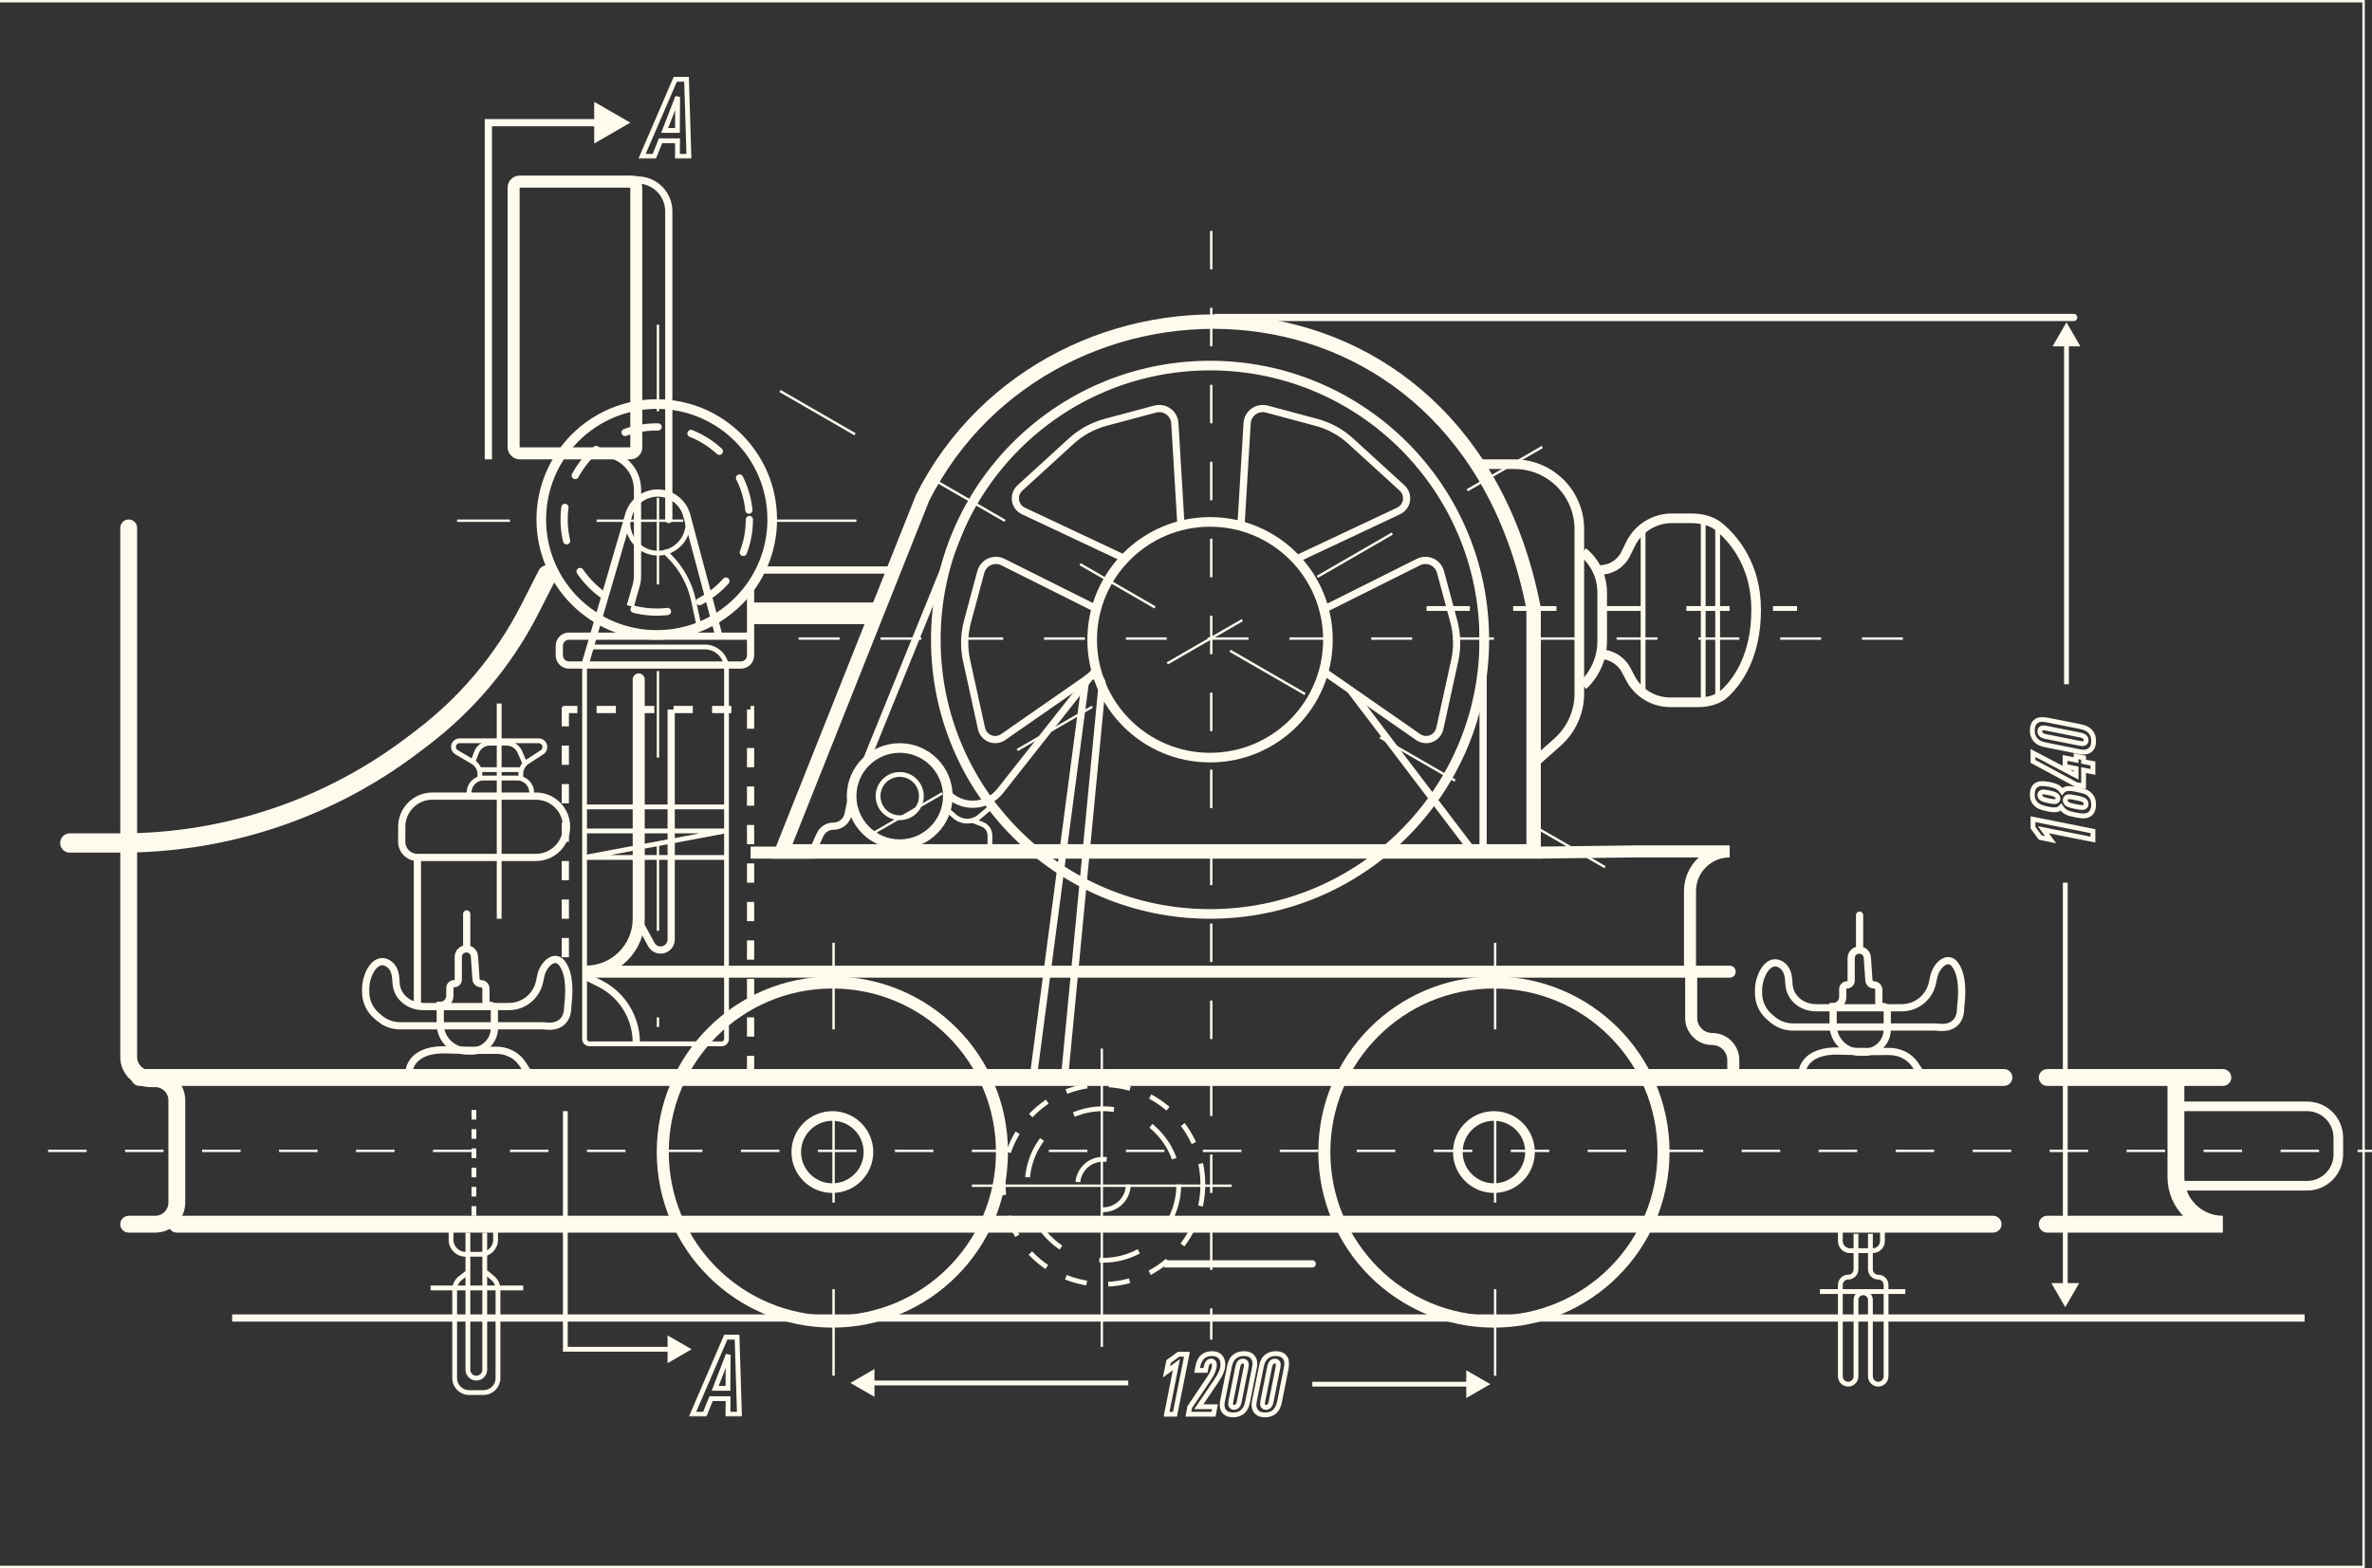 <?xml version="1.0" encoding="UTF-8"?> <svg xmlns="http://www.w3.org/2000/svg" width="986" height="652" viewBox="0 0 986 652" fill="none"><rect x="0" y="0" width="986" height="652" fill="#333333" stroke="none"/><rect x="-57.5" y="0.5" width="1040" height="651" stroke="#FEFBEE"></rect><path d="M338.5 354.5H312" stroke="#FEFBEE" stroke-width="5"></path><path d="M404 341L408.357 342.743C410.255 343.502 411.5 345.341 411.5 347.385V353" stroke="#FEFBEE" stroke-width="2"></path><mask id="path-4-outside-1_959_589" maskUnits="userSpaceOnUse" x="286" y="554" width="23" height="35" fill="black"><rect fill="white" x="286" y="554" width="23" height="35"></rect><path d="M307.37 588H302.6L302.645 581.52H295.58L292.97 588H287.885L301.7 555.96H306.38L307.37 588ZM302.6 577.245L302.69 563.295L297.29 577.245H302.6Z"></path></mask><path d="M307.37 588V589H308.401L308.37 587.969L307.37 588ZM302.6 588L301.6 587.993L301.593 589H302.6V588ZM302.645 581.52L303.645 581.527L303.652 580.52H302.645V581.52ZM295.58 581.52V580.52H294.905L294.652 581.146L295.58 581.52ZM292.97 588V589H293.645L293.898 588.374L292.97 588ZM287.885 588L286.967 587.604L286.365 589H287.885V588ZM301.7 555.96V554.96H301.042L300.782 555.564L301.7 555.96ZM306.38 555.96L307.38 555.929L307.35 554.96H306.38V555.96ZM302.6 577.245V578.245H303.594L303.6 577.251L302.6 577.245ZM302.69 563.295L303.69 563.301L301.757 562.934L302.69 563.295ZM297.29 577.245L296.357 576.884L295.831 578.245H297.29V577.245ZM307.37 587H302.6V589H307.37V587ZM303.6 588.007L303.645 581.527L301.645 581.513L301.6 587.993L303.6 588.007ZM302.645 580.52H295.58V582.52H302.645V580.52ZM294.652 581.146L292.042 587.626L293.898 588.374L296.508 581.894L294.652 581.146ZM292.97 587H287.885V589H292.97V587ZM288.803 588.396L302.618 556.356L300.782 555.564L286.967 587.604L288.803 588.396ZM301.7 556.96H306.38V554.96H301.7V556.96ZM305.38 555.991L306.37 588.031L308.37 587.969L307.38 555.929L305.38 555.991ZM303.6 577.251L303.69 563.301L301.69 563.289L301.6 577.239L303.6 577.251ZM301.757 562.934L296.357 576.884L298.223 577.606L303.623 563.656L301.757 562.934ZM297.29 578.245H302.6V576.245H297.29V578.245Z" fill="#FEFBEE" mask="url(#path-4-outside-1_959_589)"></path><mask id="path-6-outside-2_959_589" maskUnits="userSpaceOnUse" x="265" y="31" width="23" height="35" fill="black"><rect fill="white" x="265" y="31" width="23" height="35"></rect><path d="M286.37 65H281.6L281.645 58.52H274.58L271.97 65H266.885L280.7 32.96H285.38L286.37 65ZM281.6 54.245L281.69 40.295L276.29 54.245H281.6Z"></path></mask><path d="M286.37 65V66H287.401L287.37 64.969L286.37 65ZM281.6 65L280.6 64.993L280.593 66H281.6V65ZM281.645 58.52L282.645 58.527L282.652 57.52H281.645V58.52ZM274.58 58.52V57.52H273.905L273.652 58.146L274.58 58.52ZM271.97 65V66H272.645L272.898 65.374L271.97 65ZM266.885 65L265.967 64.604L265.365 66H266.885V65ZM280.7 32.96V31.96H280.042L279.782 32.564L280.7 32.96ZM285.38 32.96L286.38 32.929L286.35 31.96H285.38V32.96ZM281.6 54.245V55.245H282.594L282.6 54.252L281.6 54.245ZM281.69 40.295L282.69 40.301L280.757 39.934L281.69 40.295ZM276.29 54.245L275.357 53.884L274.831 55.245H276.29V54.245ZM286.37 64H281.6V66H286.37V64ZM282.6 65.007L282.645 58.527L280.645 58.513L280.6 64.993L282.6 65.007ZM281.645 57.52H274.58V59.52H281.645V57.52ZM273.652 58.146L271.042 64.626L272.898 65.374L275.508 58.894L273.652 58.146ZM271.97 64H266.885V66H271.97V64ZM267.803 65.396L281.618 33.356L279.782 32.564L265.967 64.604L267.803 65.396ZM280.7 33.96H285.38V31.96H280.7V33.96ZM284.38 32.991L285.37 65.031L287.37 64.969L286.38 32.929L284.38 32.991ZM282.6 54.252L282.69 40.301L280.69 40.288L280.6 54.239L282.6 54.252ZM280.757 39.934L275.357 53.884L277.223 54.606L282.623 40.656L280.757 39.934ZM276.29 55.245H281.6V53.245H276.29V55.245Z" fill="#FEFBEE" mask="url(#path-6-outside-2_959_589)"></path><path d="M199 320H216" stroke="#FEFBEE" stroke-width="2"></path><path d="M196.5 317L198.04 312.893C198.918 310.551 201.157 309 203.658 309H210.576C212.96 309 215.117 310.411 216.073 312.595L218 317" stroke="#FEFBEE" stroke-width="2"></path><path d="M207.5 292.5V382" stroke="#FEFBEE" stroke-width="2"></path><path d="M301.5 335.5H243.5" stroke="#FEFBEE" stroke-width="2"></path><path d="M243 345.5H301.5L243 356.5H301.5" stroke="#FEFBEE" stroke-width="2"></path><path d="M561 286.5L611.5 353" stroke="#FEFBEE" stroke-width="3"></path><path d="M616.5 257V353" stroke="#FEFBEE" stroke-width="3"></path><path d="M456.5 279L416.997 306.46C416.022 307.137 414.864 307.5 413.677 307.5V307.5C410.946 307.5 408.583 305.599 407.997 302.931L401.795 274.677C400.616 269.305 400.745 263.727 402.172 258.415L407.711 237.8C408.471 234.968 411.038 233 413.97 233V233C414.976 233 415.969 233.234 416.869 233.684L456.5 253.5" stroke="#FEFBEE" stroke-width="3"></path><path d="M550 279L589.503 306.46C590.478 307.137 591.636 307.5 592.823 307.5V307.5C595.554 307.5 597.917 305.599 598.503 302.931L604.705 274.677C605.884 269.305 605.755 263.727 604.328 258.415L598.789 237.8C598.029 234.968 595.462 233 592.53 233V233C591.524 233 590.531 233.234 589.631 233.684L550 253.5" stroke="#FEFBEE" stroke-width="3"></path><path d="M468.932 232.93L425.4 212.449C424.326 211.944 423.433 211.123 422.839 210.095V210.095C421.474 207.73 421.938 204.733 423.956 202.891L445.323 183.393C449.387 179.685 454.282 177.009 459.596 175.589L480.218 170.077C483.051 169.32 486.039 170.559 487.505 173.098V173.098C488.008 173.97 488.301 174.946 488.361 175.951L491.016 220.18" stroke="#FEFBEE" stroke-width="3"></path><path d="M537.837 232.93L581.37 212.449C582.443 211.944 583.337 211.123 583.93 210.095V210.095C585.296 207.73 584.831 204.733 582.814 202.891L561.446 183.393C557.383 179.685 552.488 177.009 547.174 175.589L526.551 170.077C523.719 169.32 520.731 170.559 519.265 173.098V173.098C518.762 173.97 518.469 174.946 518.408 175.951L515.754 220.18" stroke="#FEFBEE" stroke-width="3"></path><path d="M360 316.5L402 213" stroke="#FEFBEE" stroke-width="3"></path><path d="M455.5 278.5L415.751 328.874C410.15 335.973 399.491 336.272 393.5 329.5V329.5" stroke="#FEFBEE" stroke-width="3"></path><path d="M337.5 354.5L340.854 347.121C341.856 344.916 344.055 343.5 346.477 343.5V343.5C349.403 343.5 351.928 341.447 352.524 338.583L354 331.5" stroke="#FEFBEE" stroke-width="3"></path><path d="M429.5 448L451.095 284.078C451.327 282.317 452.828 281 454.604 281V281C456.693 281 458.328 282.799 458.128 284.878L442.5 448" stroke="#FEFBEE" stroke-width="3"></path><path d="M266 384L270.751 392.711C271.521 394.122 273 395 274.608 395V395C277.033 395 279 393.033 279 390.608V295" stroke="#FEFBEE" stroke-width="3"></path><path d="M244.5 406.5L249.295 408.897C258.614 413.557 264.5 423.081 264.5 433.5V433.5" stroke="#FEFBEE" stroke-width="3" stroke-linecap="round"></path><path d="M265.5 282.5V382C265.5 394.15 255.65 404 243.5 404V404H702.5M719 404H702.5M702.5 404V370.5C702.5 361.387 709.887 354 719 354V354H699.25H679.5L640 354.5" stroke="#FEFBEE" stroke-width="5" stroke-linecap="round"></path><path d="M703 404.5V423.25C703 428.082 706.918 432 711.75 432V432C716.582 432 720.5 435.918 720.5 440.75V447.5" stroke="#FEFBEE" stroke-width="5" stroke-linecap="round"></path><path d="M262 252L264.423 243.52C264.806 242.18 265 240.793 265 239.399V203.5C265 195.216 258.284 188.5 250 188.5H234.5" stroke="#FEFBEE" stroke-width="3"></path><path d="M227.5 239L220.401 252.969C214.82 263.951 207.964 274.238 199.975 283.616V283.616C192.68 292.181 184.484 299.935 175.529 306.746L171.782 309.596C136.892 336.132 94.265 350.5 50.431 350.5H29" stroke="#FEFBEE" stroke-width="8" stroke-linecap="round"></path><path d="M243 276V432C243 433.105 243.895 434 245 434H300C301.105 434 302 433.105 302 432V277" stroke="#FEFBEE" stroke-width="2"></path><path d="M173.5 418.5V356.5M173.5 356.5V356.5C169.91 356.5 167 353.59 167 350V343.75C167 336.708 172.708 331 179.75 331H222.75C229.792 331 235.5 336.708 235.5 343.75V343.75C235.5 350.792 229.792 356.5 222.75 356.5H173.5Z" stroke="#FEFBEE" stroke-width="3"></path><path d="M235 294L235 402" stroke="#FEFBEE" stroke-width="3" stroke-dasharray="8 8"></path><path d="M312 447L312 295L234 295" stroke="#FEFBEE" stroke-width="3" stroke-dasharray="8 8"></path><path d="M276 229L278.274 231.274C283.317 236.317 286.795 242.71 288.289 249.684L290.5 260" stroke="#FEFBEE" stroke-width="2"></path><path d="M302 278V278C302 273.029 297.971 269 293 269H245.5" stroke="#FEFBEE" stroke-width="2"></path><path d="M243 277L261.372 214.01C262.929 208.671 267.824 205 273.386 205V205C279.055 205 284.016 208.812 285.477 214.29L299 265" stroke="#FEFBEE" stroke-width="3"></path><path d="M317 237H372" stroke="#FEFBEE" stroke-width="3"></path><path d="M365 255L313 255" stroke="#FEFBEE" stroke-width="9"></path><path d="M312 244.5V264.5M312 264.5V272.5C312 274.709 310.209 276.5 308 276.5H236.5C234.291 276.5 232.5 274.709 232.5 272.5V268.5C232.5 266.291 234.291 264.5 236.5 264.5H272.25H312Z" stroke="#FEFBEE" stroke-width="3"></path><path d="M858.5 543.5L864.274 533.5H852.726L858.5 543.5ZM857.5 367V534.5H859.5V367H857.5Z" fill="#FEFBEE"></path><path d="M771.5 513V527.75C771.5 529.545 770.045 531 768.25 531V531C766.455 531 765 532.455 765 534.25V572.25C765 574.045 766.455 575.5 768.25 575.5V575.5C770.045 575.5 771.5 574.045 771.5 572.25V540.5C771.5 538.843 772.843 537.5 774.5 537.5V537.5C776.157 537.5 777.5 538.843 777.5 540.5V572.25C777.5 574.045 778.955 575.5 780.75 575.5V575.5C782.545 575.5 784 574.045 784 572.25V534.25C784 532.455 782.545 531 780.75 531V531C778.955 531 777.5 529.545 777.5 527.75V513" stroke="#FEFBEE" stroke-width="2"></path><path d="M756.5 537H792" stroke="#FEFBEE" stroke-width="2"></path><path d="M765 509.5V516C765 518.209 766.791 520 769 520H778.5C780.709 520 782.5 518.209 782.5 516V509.5" stroke="#FEFBEE" stroke-width="2"></path><path d="M619.5 575.5L609.5 569.726V581.274L619.5 575.5ZM545.5 576.5H610.5V574.5H545.5V576.5Z" fill="#FEFBEE"></path><path d="M353.5 575L363.5 580.774V569.226L353.5 575ZM469 574H362.5V576H469V574Z" fill="#FEFBEE"></path><path d="M235 561H234V562H235V561ZM287.5 561L277.5 555.226V566.774L287.5 561ZM234 462V561H236V462H234ZM235 562H278.5V560H235V562Z" fill="#FEFBEE"></path><path d="M197 461.5V508" stroke="#FEFBEE" stroke-width="2" stroke-dasharray="4 4"></path><path d="M179 535.5H217.5" stroke="#FEFBEE" stroke-width="2"></path><path d="M194.5 529L191.328 531.454C189.86 532.59 189 534.342 189 536.199V573C189 576.314 191.686 579 195 579H201C204.314 579 207 576.314 207 573V536.028C207 534.269 206.228 532.598 204.889 531.458L202 529" stroke="#FEFBEE" stroke-width="2"></path><path d="M194.5 512.5V569.5C194.5 571.433 196.067 573 198 573V573C199.933 573 201.5 571.433 201.5 569.5V512.5" stroke="#FEFBEE" stroke-width="2"></path><path d="M593 253H747" stroke="#FEFBEE" stroke-width="2" stroke-dasharray="18 18"></path><path d="M615.5 193H629.5C644.412 193 656.5 205.088 656.5 220V288.375C656.5 296.087 653.202 303.432 647.438 308.555L638.5 316.5" stroke="#FEFBEE" stroke-width="4"></path><path d="M658 229.5V229.5C663.061 233.612 666 239.786 666 246.308V266.534C666 273.531 663.104 280.215 658 285V285" stroke="#FEFBEE" stroke-width="4"></path><path d="M665 237V237C669.589 237 673.777 234.385 675.791 230.261L677.75 226.25C680.963 219.672 687.643 215.5 694.963 215.5H702.988C707.268 215.5 711.544 216.47 714.81 219.237C720.884 224.383 730 235.162 730 253.5C730 272.663 722.404 283.176 717.081 288.19C714.03 291.064 709.818 292 705.626 292H694.294C687.35 292 680.978 288.149 677.75 282L675.986 278.64C673.843 274.557 669.612 272 665 272V272" stroke="#FEFBEE" stroke-width="4"></path><path d="M683 218.5V288.5" stroke="#FEFBEE" stroke-width="2"></path><path d="M708 215V292" stroke="#FEFBEE" stroke-width="2"></path><path d="M714 218V290" stroke="#FEFBEE" stroke-width="2"></path><path d="M383.5 206.999L325 353.999H637.5V252.999C608.5 103.499 436.5 102 383.5 206.999Z" stroke="#FEFBEE" stroke-width="6"></path><path d="M762 418.5V426.25C762 432.463 767.037 437.5 773.25 437.5H775C780.247 437.5 784.5 433.247 784.5 428V420.25C784.5 419.284 783.716 418.5 782.75 418.5C781.784 418.5 781 417.716 781 416.75V411.569C781 410.426 780.074 409.5 778.931 409.5C777.844 409.5 776.942 408.658 776.867 407.573L776.216 398.131C776.094 396.368 774.629 395 772.862 395C771.005 395 769.5 396.505 769.5 398.362V407.75C769.5 408.716 768.716 409.5 767.75 409.5C766.784 409.5 766 410.284 766 411.25V414.5C766 416.709 764.209 418.5 762 418.5Z" stroke="#FEFBEE" stroke-width="3" stroke-linecap="round"></path><path d="M183 418V425.75C183 431.963 188.037 437 194.25 437H196C201.247 437 205.5 432.747 205.5 427.5V419.75C205.5 418.784 204.716 418 203.75 418C202.784 418 202 417.216 202 416.25V411.069C202 409.926 201.074 409 199.931 409C198.844 409 197.942 408.158 197.867 407.073L197.216 397.631C197.094 395.868 195.629 394.5 193.862 394.5C192.005 394.5 190.5 396.005 190.5 397.862V407.25C190.5 408.216 189.716 409 188.75 409C187.784 409 187 409.784 187 410.75V414C187 416.209 185.209 418 183 418Z" stroke="#FEFBEE" stroke-width="3" stroke-linecap="round"></path><path d="M773 395V380.5" stroke="#FEFBEE" stroke-width="3" stroke-linecap="round"></path><path d="M194 394.5V380" stroke="#FEFBEE" stroke-width="3" stroke-linecap="round"></path><path d="M749 447.5C748.666 443.834 751.3 436.6 764.5 437C772.729 437.25 779.962 437.253 785.13 437.18C789.43 437.119 793.579 439.036 796.008 442.584C797.384 444.595 798.605 446.514 799 447.5" stroke="#FEFBEE" stroke-width="3" stroke-linecap="round"></path><path d="M170 447C169.666 443.334 172.3 436.1 185.5 436.5C193.729 436.75 200.962 436.753 206.13 436.68C210.43 436.619 214.579 438.536 217.008 442.084C218.384 444.095 219.605 446.014 220 447" stroke="#FEFBEE" stroke-width="3" stroke-linecap="round"></path><path d="M905 460H959C966.18 460 972 465.82 972 473V480C972 487.18 966.18 493 959 493H905" stroke="#FEFBEE" stroke-width="4" stroke-linecap="round"></path><path d="M53.5 219.5V439.5C53.5 444.471 57.529 448.5 62.5 448.5H64.5C69.471 448.5 73.5 452.529 73.5 457.5V500C73.5 504.971 69.471 509 64.5 509H53.5" stroke="#FEFBEE" stroke-width="7" stroke-linecap="round"></path><path d="M73.5 509H828.5" stroke="#FEFBEE" stroke-width="7" stroke-linecap="round"></path><path d="M833 448H58" stroke="#FEFBEE" stroke-width="7" stroke-linecap="round"></path><circle cx="346" cy="479" r="70.5" stroke="#FEFBEE" stroke-width="5"></circle><circle cx="503" cy="266" r="49" stroke="#FEFBEE" stroke-width="4"></circle><circle cx="273" cy="216" r="48" stroke="#FEFBEE" stroke-width="4"></circle><circle cx="273" cy="216" r="38.5" stroke="#FEFBEE" stroke-width="3" stroke-linecap="round" stroke-dasharray="14 14"></circle><circle cx="346" cy="479" r="15" stroke="#FEFBEE" stroke-width="4"></circle><circle cx="374" cy="331" r="20" stroke="#FEFBEE" stroke-width="4"></circle><circle cx="374" cy="331" r="9" stroke="#FEFBEE" stroke-width="2"></circle><circle cx="621" cy="479" r="15" stroke="#FEFBEE" stroke-width="4"></circle><circle cx="621" cy="479" r="70.5" stroke="#FEFBEE" stroke-width="5"></circle><circle cx="503" cy="266" r="114" stroke="#FEFBEE" stroke-width="4"></circle><line x1="20" y1="478.5" x2="986" y2="478.5" stroke="#FEFBEE" stroke-dasharray="16 16"></line><line x1="332" y1="265.5" x2="792" y2="265.5" stroke="#FEFBEE" stroke-dasharray="17 17"></line><line x1="324.25" y1="162.567" x2="681.918" y2="369.067" stroke="#FEFBEE" stroke-dasharray="36 36"></line><line x1="360.516" y1="347.841" x2="644.656" y2="183.793" stroke="#FEFBEE" stroke-dasharray="36 36"></line><line x1="503.5" y1="96" x2="503.5" y2="557" stroke="#FEFBEE" stroke-dasharray="16 16"></line><line x1="621.5" y1="392" x2="621.5" y2="588" stroke="#FEFBEE" stroke-dasharray="36 36"></line><line x1="346.5" y1="392" x2="346.5" y2="588" stroke="#FEFBEE" stroke-dasharray="36 36"></line><line x1="356" y1="216.5" x2="190" y2="216.5" stroke="#FEFBEE" stroke-dasharray="36 36"></line><line x1="273.5" y1="135" x2="273.5" y2="427" stroke="#FEFBEE" stroke-dasharray="36 36"></line><circle cx="458.5" cy="492.5" r="41.5" stroke="#FEFBEE" stroke-width="2" stroke-dasharray="9 9"></circle><circle cx="458.5" cy="492.5" r="31.5" stroke="#FEFBEE" stroke-width="2" stroke-dasharray="17 17"></circle><circle cx="458.5" cy="492.5" r="10.5" stroke="#FEFBEE" stroke-width="2" stroke-dasharray="17 17"></circle><path d="M458 560V436" stroke="#FEFBEE"></path><path d="M404 493H512" stroke="#FEFBEE"></path><path d="M851 448H904.5M924 448H904.5M904.5 448V489.5C904.5 500.27 913.23 509 924 509V509H851" stroke="#FEFBEE" stroke-width="7" stroke-linecap="round"></path><path d="M735.626 422.896L736.871 423.944C739.215 425.917 742.18 427 745.245 427H804.146C805.046 427 805.942 427.123 806.841 427.177C810.174 427.379 815 425.984 815 419C816.242 409.066 814.771 403.612 812.485 400.822C809.439 397.105 804.856 401.433 803.826 406.126L803.242 408.787C801.933 414.751 796.65 419 790.544 419H754.929C749.067 419 743.989 415.029 743.638 409.178C743.621 408.896 743.606 408.61 743.592 408.318C743.471 405.829 742.97 403.177 741.043 401.596C740.579 401.216 740.122 400.931 739.668 400.726C734.673 398.469 731 406.155 731 411.637V412.952C731 416.786 732.693 420.425 735.626 422.896Z" stroke="#FEFBEE" stroke-width="3" stroke-linecap="round"></path><path d="M156.626 422.396L157.871 423.444C160.215 425.417 163.18 426.5 166.245 426.5H225.146C226.046 426.5 226.942 426.623 227.841 426.677C231.174 426.879 236 425.484 236 418.5C237.242 408.566 235.771 403.112 233.485 400.322C230.439 396.605 225.856 400.933 224.826 405.626L224.242 408.287C222.933 414.251 217.65 418.5 211.544 418.5H175.929C170.067 418.5 164.989 414.529 164.638 408.678C164.621 408.396 164.606 408.11 164.592 407.818C164.471 405.329 163.97 402.677 162.043 401.096C161.579 400.716 161.122 400.431 160.668 400.226C155.673 397.969 152 405.655 152 411.137V412.452C152 416.286 153.693 419.925 156.626 422.396Z" stroke="#FEFBEE" stroke-width="3" stroke-linecap="round"></path><rect x="213.5" y="75.5" width="51" height="113" rx="2.5" stroke="#FEFBEE" stroke-width="5"></rect><path d="M262 74.5L266.213 74.895C272.894 75.521 278 81.129 278 87.838V216" stroke="#FEFBEE" stroke-width="3" stroke-linecap="round"></path><path d="M203 51V49.5H201.5V51H203ZM262 51L247 42.34V59.66L262 51ZM204.5 191V51H201.5V191H204.5ZM203 52.5H248.5V49.5H203V52.5Z" fill="#FEFBEE"></path><path d="M96.5 548H958" stroke="#FEFBEE" stroke-width="3"></path><path d="M187.5 509.5V515.5C187.5 518.814 190.186 521.5 193.5 521.5H200C203.314 521.5 206 518.814 206 515.5V509.5" stroke="#FEFBEE" stroke-width="2"></path><path d="M859 134L853.226 144H864.774L859 134ZM860 284.5V143H858V284.5H860Z" fill="#FEFBEE"></path><path d="M862 133.5C862.828 133.5 863.5 132.828 863.5 132C863.5 131.172 862.828 130.5 862 130.5V133.5ZM505 133.5H862V130.5H505V133.5Z" fill="#FEFBEE"></path><circle cx="273.5" cy="217.5" r="12.5" stroke="#FEFBEE" stroke-width="2"></circle><path d="M195 331V329.5C195 326.186 197.686 323.5 201 323.5H215C218.314 323.5 221 326.186 221 329.5V331" stroke="#FEFBEE" stroke-width="2"></path><path d="M199.5 323.5V321.924C199.5 319.802 198.379 317.838 196.552 316.758L189.751 312.739C188.976 312.281 188.5 311.447 188.5 310.547V310.547C188.5 309.14 189.64 308 191.047 308H223.907C225.339 308 226.5 309.161 226.5 310.593V310.593C226.5 311.471 226.056 312.289 225.32 312.767L219.23 316.725C217.527 317.832 216.5 319.725 216.5 321.756V323.5" stroke="#FEFBEE" stroke-width="2"></path><path d="M545.5 527C546.328 527 547 526.328 547 525.5C547 524.672 546.328 524 545.5 524V527ZM484 527H545.5V524H484V527Z" fill="#FEFBEE"></path><path d="M393.5 336.5L396.783 339.397C399.775 342.036 404.253 342.068 407.282 339.472L412.5 335" stroke="#FEFBEE" stroke-width="2"></path><mask id="path-107-outside-3_959_589" maskUnits="userSpaceOnUse" x="483" y="561" width="53" height="29" fill="black"><rect fill="white" x="483" y="561" width="53" height="29"></rect><path d="M484.92 588L489.015 567.385L484.885 570.395L485.76 566.09L489.89 563.08H493.39L488.42 588H484.92ZM493.982 588L494.542 585.06L502.802 572.775C504.167 570.71 504.797 568.855 504.797 567.525C504.797 566.51 504.342 565.915 503.467 565.915C502.557 565.915 501.752 566.51 501.402 568.26L501.122 569.765H497.622L497.867 568.365C498.252 566.3 499.057 564.76 500.212 563.885C501.192 563.15 502.487 562.8 503.747 562.8C505.532 562.8 506.687 563.395 507.352 564.235C507.982 565.005 508.332 566.02 508.332 567.315C508.332 569.205 507.457 571.445 505.637 574.105L498.322 584.885H505.042L504.447 588H493.982ZM511.023 568.4C511.373 566.51 511.968 565.11 513.158 564.095C514.208 563.22 515.433 562.8 517.078 562.8C518.723 562.8 519.948 563.325 520.578 564.06C521.418 565.005 521.628 565.845 521.628 567C521.628 567.49 521.558 568.085 521.418 568.75L518.653 582.68C518.268 584.57 517.673 585.97 516.483 586.985C515.468 587.86 514.208 588.28 512.598 588.28C510.813 588.28 509.693 587.72 509.063 587.02C508.293 586.215 508.013 585.235 508.013 584.08C508.013 583.59 508.083 582.995 508.223 582.33L511.023 568.4ZM514.523 568.26L511.653 582.645C511.583 583.03 511.548 583.415 511.548 583.695C511.548 584.605 512.108 585.165 512.983 585.165C513.858 585.165 514.768 584.605 515.118 582.82L517.988 568.435C518.058 568.05 518.093 567.665 518.093 567.385C518.093 566.475 517.533 565.915 516.658 565.915C515.783 565.915 514.873 566.475 514.523 568.26ZM524.285 568.4C524.635 566.51 525.23 565.11 526.42 564.095C527.47 563.22 528.695 562.8 530.34 562.8C531.985 562.8 533.21 563.325 533.84 564.06C534.68 565.005 534.89 565.845 534.89 567C534.89 567.49 534.82 568.085 534.68 568.75L531.915 582.68C531.53 584.57 530.935 585.97 529.745 586.985C528.73 587.86 527.47 588.28 525.86 588.28C524.075 588.28 522.955 587.72 522.325 587.02C521.555 586.215 521.275 585.235 521.275 584.08C521.275 583.59 521.345 582.995 521.485 582.33L524.285 568.4ZM527.785 568.26L524.915 582.645C524.845 583.03 524.81 583.415 524.81 583.695C524.81 584.605 525.37 585.165 526.245 585.165C527.12 585.165 528.03 584.605 528.38 582.82L531.25 568.435C531.32 568.05 531.355 567.665 531.355 567.385C531.355 566.475 530.795 565.915 529.92 565.915C529.045 565.915 528.135 566.475 527.785 568.26Z"></path></mask><path d="M484.92 588L483.939 587.805L483.702 589H484.92V588ZM489.015 567.385L489.996 567.58L490.495 565.069L488.426 566.577L489.015 567.385ZM484.885 570.395L483.905 570.196L483.392 572.721L485.474 571.203L484.885 570.395ZM485.76 566.09L485.171 565.282L484.857 565.51L484.78 565.891L485.76 566.09ZM489.89 563.08V562.08H489.564L489.301 562.272L489.89 563.08ZM493.39 563.08L494.371 563.276L494.609 562.08H493.39V563.08ZM488.42 588V589H489.24L489.401 588.196L488.42 588ZM485.901 588.195L489.996 567.58L488.034 567.19L483.939 587.805L485.901 588.195ZM488.426 566.577L484.296 569.587L485.474 571.203L489.604 568.193L488.426 566.577ZM485.865 570.594L486.74 566.289L484.78 565.891L483.905 570.196L485.865 570.594ZM486.349 566.898L490.479 563.888L489.301 562.272L485.171 565.282L486.349 566.898ZM489.89 564.08H493.39V562.08H489.89V564.08ZM492.409 562.884L487.439 587.804L489.401 588.196L494.371 563.276L492.409 562.884ZM488.42 587H484.92V589H488.42V587ZM493.982 588L492.999 587.813L492.773 589H493.982V588ZM494.542 585.06L493.712 584.502L493.598 584.672L493.559 584.873L494.542 585.06ZM502.802 572.775L503.632 573.333L503.636 573.326L502.802 572.775ZM501.402 568.26L500.421 568.064L500.419 568.077L501.402 568.26ZM501.122 569.765V570.765H501.953L502.105 569.948L501.122 569.765ZM497.622 569.765L496.637 569.593L496.432 570.765H497.622V569.765ZM497.867 568.365L496.884 568.182L496.882 568.193L497.867 568.365ZM500.212 563.885L499.612 563.085L499.608 563.088L500.212 563.885ZM507.352 564.235L506.568 564.856L506.573 564.862L506.578 564.868L507.352 564.235ZM505.637 574.105L504.811 573.54L504.809 573.543L505.637 574.105ZM498.322 584.885L497.494 584.323L496.435 585.885H498.322V584.885ZM505.042 584.885L506.024 585.073L506.251 583.885H505.042V584.885ZM504.447 588V589H505.274L505.429 588.188L504.447 588ZM494.964 588.187L495.524 585.247L493.559 584.873L492.999 587.813L494.964 588.187ZM495.372 585.618L503.632 573.333L501.972 572.217L493.712 584.502L495.372 585.618ZM503.636 573.326C505.057 571.177 505.797 569.128 505.797 567.525H503.797C503.797 568.582 503.277 570.243 501.968 572.224L503.636 573.326ZM505.797 567.525C505.797 566.887 505.656 566.228 505.237 565.71C504.791 565.159 504.149 564.915 503.467 564.915V566.915C503.572 566.915 503.626 566.933 503.647 566.942C503.664 566.949 503.672 566.956 503.683 566.969C503.71 567.002 503.797 567.148 503.797 567.525H505.797ZM503.467 564.915C502.772 564.915 502.075 565.152 501.509 565.733C500.967 566.287 500.618 567.08 500.421 568.064L502.382 568.456C502.535 567.69 502.764 567.31 502.94 567.13C503.091 566.975 503.251 566.915 503.467 566.915V564.915ZM500.419 568.077L500.139 569.582L502.105 569.948L502.385 568.443L500.419 568.077ZM501.122 568.765H497.622V570.765H501.122V568.765ZM498.607 569.937L498.852 568.537L496.882 568.193L496.637 569.593L498.607 569.937ZM498.85 568.548C499.21 566.619 499.933 565.351 500.816 564.682L499.608 563.088C498.181 564.169 497.294 565.981 496.884 568.182L498.85 568.548ZM500.812 564.685C501.583 564.106 502.654 563.8 503.747 563.8V561.8C502.319 561.8 500.8 562.194 499.612 563.085L500.812 564.685ZM503.747 563.8C505.3 563.8 506.134 564.308 506.568 564.856L508.136 563.614C507.24 562.482 505.764 561.8 503.747 561.8V563.8ZM506.578 564.868C507.037 565.429 507.332 566.208 507.332 567.315H509.332C509.332 565.832 508.927 564.581 508.126 563.602L506.578 564.868ZM507.332 567.315C507.332 568.91 506.585 570.948 504.811 573.54L506.462 574.67C508.328 571.942 509.332 569.5 509.332 567.315H507.332ZM504.809 573.543L497.494 584.323L499.149 585.447L506.464 574.667L504.809 573.543ZM498.322 585.885H505.042V583.885H498.322V585.885ZM504.059 584.697L503.464 587.812L505.429 588.188L506.024 585.073L504.059 584.697ZM504.447 587H493.982V589H504.447V587ZM511.023 568.4L512.004 568.597L512.005 568.59L512.007 568.582L511.023 568.4ZM513.158 564.095L512.518 563.327L512.509 563.334L513.158 564.095ZM520.578 564.06L519.819 564.711L519.825 564.718L519.831 564.724L520.578 564.06ZM521.418 568.75L520.44 568.544L520.438 568.555L521.418 568.75ZM518.653 582.68L519.633 582.88L519.634 582.875L518.653 582.68ZM516.483 586.985L515.834 586.224L515.83 586.228L516.483 586.985ZM509.063 587.02L509.807 586.351L509.797 586.34L509.786 586.329L509.063 587.02ZM508.223 582.33L509.202 582.536L509.204 582.527L508.223 582.33ZM514.523 568.26L515.504 568.456L515.505 568.452L514.523 568.26ZM511.653 582.645L510.673 582.449L510.671 582.458L510.67 582.466L511.653 582.645ZM515.118 582.82L514.138 582.624L514.137 582.628L515.118 582.82ZM517.988 568.435L518.969 568.631L518.971 568.622L518.972 568.614L517.988 568.435ZM512.007 568.582C512.337 566.798 512.866 565.659 513.807 564.856L512.509 563.334C511.071 564.561 510.41 566.222 510.04 568.218L512.007 568.582ZM513.799 564.863C514.642 564.16 515.63 563.8 517.078 563.8V561.8C515.237 561.8 513.775 562.28 512.518 563.327L513.799 564.863ZM517.078 563.8C518.542 563.8 519.441 564.269 519.819 564.711L521.338 563.409C520.456 562.381 518.905 561.8 517.078 561.8V563.8ZM519.831 564.724C520.176 565.113 520.362 565.444 520.47 565.767C520.58 566.1 520.628 566.48 520.628 567H522.628C522.628 566.365 522.571 565.748 522.367 565.135C522.16 564.514 521.821 563.952 521.326 563.396L519.831 564.724ZM520.628 567C520.628 567.402 520.57 567.925 520.44 568.544L522.397 568.956C522.547 568.244 522.628 567.578 522.628 567H520.628ZM520.438 568.555L517.673 582.485L519.634 582.875L522.399 568.945L520.438 568.555ZM517.674 582.48C517.308 584.277 516.778 585.42 515.834 586.224L517.132 587.746C518.569 586.52 519.229 584.863 519.633 582.88L517.674 582.48ZM515.83 586.228C515.032 586.916 514.019 587.28 512.598 587.28V589.28C514.398 589.28 515.905 588.804 517.136 587.742L515.83 586.228ZM512.598 587.28C511.026 587.28 510.204 586.793 509.807 586.351L508.32 587.689C509.183 588.647 510.601 589.28 512.598 589.28V587.28ZM509.786 586.329C509.244 585.763 509.013 585.061 509.013 584.08H507.013C507.013 585.409 507.342 586.667 508.341 587.711L509.786 586.329ZM509.013 584.08C509.013 583.678 509.072 583.154 509.202 582.536L507.245 582.124C507.095 582.836 507.013 583.502 507.013 584.08H509.013ZM509.204 582.527L512.004 568.597L510.043 568.203L507.243 582.133L509.204 582.527ZM513.543 568.064L510.673 582.449L512.634 582.841L515.504 568.456L513.543 568.064ZM510.67 582.466C510.591 582.9 510.548 583.346 510.548 583.695H512.548C512.548 583.484 512.576 583.16 512.637 582.824L510.67 582.466ZM510.548 583.695C510.548 584.357 510.756 584.995 511.225 585.472C511.695 585.951 512.329 586.165 512.983 586.165V584.165C512.763 584.165 512.679 584.099 512.651 584.07C512.621 584.04 512.548 583.943 512.548 583.695H510.548ZM512.983 586.165C513.647 586.165 514.35 585.947 514.938 585.385C515.512 584.838 515.899 584.038 516.1 583.012L514.137 582.628C513.988 583.387 513.745 583.76 513.558 583.938C513.384 584.103 513.195 584.165 512.983 584.165V586.165ZM516.099 583.016L518.969 568.631L517.008 568.239L514.138 582.624L516.099 583.016ZM518.972 568.614C519.051 568.18 519.093 567.734 519.093 567.385H517.093C517.093 567.596 517.066 567.92 517.005 568.256L518.972 568.614ZM519.093 567.385C519.093 566.723 518.886 566.085 518.417 565.608C517.947 565.129 517.313 564.915 516.658 564.915V566.915C516.879 566.915 516.962 566.981 516.991 567.01C517.021 567.04 517.093 567.137 517.093 567.385H519.093ZM516.658 564.915C515.995 564.915 515.292 565.133 514.704 565.695C514.13 566.242 513.743 567.042 513.542 568.068L515.505 568.452C515.654 567.693 515.897 567.32 516.084 567.142C516.257 566.977 516.447 566.915 516.658 566.915V564.915ZM524.285 568.4L525.266 568.597L525.267 568.59L525.268 568.582L524.285 568.4ZM526.42 564.095L525.78 563.327L525.771 563.334L526.42 564.095ZM533.84 564.06L533.081 564.711L533.087 564.718L533.093 564.724L533.84 564.06ZM534.68 568.75L533.702 568.544L533.699 568.555L534.68 568.75ZM531.915 582.68L532.895 582.88L532.896 582.875L531.915 582.68ZM529.745 586.985L529.096 586.224L529.092 586.228L529.745 586.985ZM522.325 587.02L523.068 586.351L523.058 586.34L523.048 586.329L522.325 587.02ZM521.485 582.33L522.464 582.536L522.466 582.527L521.485 582.33ZM527.785 568.26L528.766 568.456L528.766 568.452L527.785 568.26ZM524.915 582.645L523.934 582.449L523.933 582.458L523.931 582.466L524.915 582.645ZM528.38 582.82L527.399 582.624L527.399 582.628L528.38 582.82ZM531.25 568.435L532.231 568.631L532.232 568.622L532.234 568.614L531.25 568.435ZM525.268 568.582C525.599 566.798 526.128 565.659 527.069 564.856L525.771 563.334C524.332 564.561 523.672 566.222 523.302 568.218L525.268 568.582ZM527.06 564.863C527.904 564.16 528.891 563.8 530.34 563.8V561.8C528.499 561.8 527.037 562.28 525.78 563.327L527.06 564.863ZM530.34 563.8C531.803 563.8 532.703 564.269 533.081 564.711L534.599 563.409C533.718 562.381 532.167 561.8 530.34 561.8V563.8ZM533.093 564.724C533.438 565.113 533.624 565.444 533.731 565.767C533.842 566.1 533.89 566.48 533.89 567H535.89C535.89 566.365 535.833 565.748 535.629 565.135C535.422 564.514 535.082 563.952 534.588 563.396L533.093 564.724ZM533.89 567C533.89 567.402 533.832 567.925 533.702 568.544L535.659 568.956C535.808 568.244 535.89 567.578 535.89 567H533.89ZM533.699 568.555L530.934 582.485L532.896 582.875L535.661 568.945L533.699 568.555ZM530.935 582.48C530.569 584.277 530.039 585.42 529.096 586.224L530.394 587.746C531.831 586.52 532.491 584.863 532.895 582.88L530.935 582.48ZM529.092 586.228C528.294 586.916 527.281 587.28 525.86 587.28V589.28C527.659 589.28 529.167 588.804 530.398 587.742L529.092 586.228ZM525.86 587.28C524.288 587.28 523.466 586.793 523.068 586.351L521.582 587.689C522.444 588.647 523.863 589.28 525.86 589.28V587.28ZM523.048 586.329C522.506 585.763 522.275 585.061 522.275 584.08H520.275C520.275 585.409 520.604 586.667 521.603 587.711L523.048 586.329ZM522.275 584.08C522.275 583.678 522.333 583.154 522.464 582.536L520.507 582.124C520.357 582.836 520.275 583.502 520.275 584.08H522.275ZM522.466 582.527L525.266 568.597L523.305 568.203L520.505 582.133L522.466 582.527ZM526.804 568.064L523.934 582.449L525.896 582.841L528.766 568.456L526.804 568.064ZM523.931 582.466C523.852 582.9 523.81 583.346 523.81 583.695H525.81C525.81 583.484 525.838 583.16 525.899 582.824L523.931 582.466ZM523.81 583.695C523.81 584.357 524.018 584.995 524.486 585.472C524.957 585.951 525.59 586.165 526.245 586.165V584.165C526.025 584.165 525.941 584.099 525.913 584.07C525.883 584.04 525.81 583.943 525.81 583.695H523.81ZM526.245 586.165C526.908 586.165 527.612 585.947 528.2 585.385C528.774 584.838 529.16 584.038 529.361 583.012L527.399 582.628C527.25 583.387 527.006 583.76 526.819 583.938C526.646 584.103 526.457 584.165 526.245 584.165V586.165ZM529.361 583.016L532.231 568.631L530.269 568.239L527.399 582.624L529.361 583.016ZM532.234 568.614C532.313 568.18 532.355 567.734 532.355 567.385H530.355C530.355 567.596 530.327 567.92 530.266 568.256L532.234 568.614ZM532.355 567.385C532.355 566.723 532.148 566.085 531.679 565.608C531.209 565.129 530.575 564.915 529.92 564.915V566.915C530.14 566.915 530.224 566.981 530.253 567.01C530.283 567.04 530.355 567.137 530.355 567.385H532.355ZM529.92 564.915C529.257 564.915 528.554 565.133 527.966 565.695C527.391 566.242 527.005 567.042 526.804 568.068L528.766 568.452C528.915 567.693 529.159 567.32 529.346 567.142C529.519 566.977 529.708 566.915 529.92 566.915V564.915Z" fill="#FEFBEE" mask="url(#path-107-outside-3_959_589)"></path><mask id="path-109-outside-4_959_589" maskUnits="userSpaceOnUse" x="843" y="298" width="29" height="53" fill="black"><rect fill="white" x="843" y="298" width="29" height="53"></rect><path d="M870 349.08L849.385 344.985L852.395 349.115L848.09 348.24L845.08 344.11L845.08 340.61L870 345.58L870 349.08ZM851.52 336.413C848.51 335.818 847.215 335.258 846.2 334.173C845.255 333.228 844.8 331.968 844.8 330.323C844.8 328.678 845.255 327.418 846.2 326.648C846.865 326.123 847.67 325.808 848.825 325.808C849.56 325.808 850.575 325.878 851.8 326.123C853.725 326.508 854.845 326.928 855.545 327.418C856.315 327.978 856.77 328.468 857.19 329.098C857.47 328.783 857.785 328.503 858.135 328.293C858.695 327.978 859.325 327.838 859.99 327.838C860.795 327.838 861.81 327.978 862.965 328.223C866.71 328.958 867.655 329.343 868.775 330.498C869.825 331.583 870.28 332.843 870.28 334.628C870.28 336.203 869.755 337.603 868.81 338.373C868.11 338.898 867.305 339.248 866.115 339.248C865.31 339.248 864.225 339.143 862.965 338.863C860.2 338.303 859.255 337.988 858.38 337.358C857.645 336.833 857.19 336.273 856.735 335.573C856.42 335.888 856.14 336.133 855.755 336.343C855.265 336.588 854.775 336.693 854.005 336.693C853.2 336.693 852.5 336.623 851.52 336.413ZM851.66 329.623C850.505 329.413 849.91 329.273 849.455 329.273C849 329.273 848.615 329.378 848.335 329.623C848.055 329.833 847.915 330.148 847.915 330.568C847.915 331.058 848.09 331.443 848.475 331.793C848.965 332.248 849.735 332.563 851.66 332.948C852.815 333.158 853.445 333.298 853.9 333.298C854.355 333.298 854.74 333.193 855.02 332.948C855.3 332.738 855.44 332.423 855.44 332.003C855.44 331.513 855.265 331.128 854.88 330.778C854.39 330.323 853.585 330.008 851.66 329.623ZM862.86 331.688C861.39 331.408 860.62 331.268 860.13 331.268C859.675 331.268 859.22 331.373 858.94 331.618C858.625 331.898 858.485 332.248 858.485 332.703C858.485 333.228 858.66 333.648 859.08 334.068C859.64 334.593 860.445 334.873 862.86 335.363C864.33 335.643 864.96 335.748 865.52 335.748C865.975 335.748 866.43 335.643 866.71 335.398C867.025 335.118 867.165 334.768 867.165 334.313C867.165 333.788 866.99 333.368 866.57 332.948C866.01 332.423 865.275 332.178 862.86 331.688ZM866.115 326.827L863 326.197L845.08 316.572L845.08 313.072L863 322.487L863 319.547L858.415 318.637L858.415 315.137L863 316.047L863 314.437L866.115 315.067L866.115 316.677L870 317.447L870 320.947L866.115 320.177L866.115 326.827ZM850.4 309.715C848.51 309.365 847.11 308.77 846.095 307.58C845.22 306.53 844.8 305.305 844.8 303.66C844.8 302.015 845.325 300.79 846.06 300.16C847.005 299.32 847.845 299.11 849 299.11C849.49 299.11 850.085 299.18 850.75 299.32L864.68 302.085C866.57 302.47 867.97 303.065 868.985 304.255C869.86 305.27 870.28 306.53 870.28 308.14C870.28 309.925 869.72 311.045 869.02 311.675C868.215 312.445 867.235 312.725 866.08 312.725C865.59 312.725 864.995 312.655 864.33 312.515L850.4 309.715ZM850.26 306.215L864.645 309.085C865.03 309.155 865.415 309.19 865.695 309.19C866.605 309.19 867.165 308.63 867.165 307.755C867.165 306.88 866.605 305.97 864.82 305.62L850.435 302.75C850.05 302.68 849.665 302.645 849.385 302.645C848.475 302.645 847.915 303.205 847.915 304.08C847.915 304.955 848.475 305.865 850.26 306.215Z"></path></mask><path d="M870 349.08L869.805 350.061L871 350.298L871 349.08L870 349.08ZM849.385 344.985L849.58 344.004L847.069 343.505L848.577 345.574L849.385 344.985ZM852.395 349.115L852.196 350.095L854.721 350.608L853.203 348.526L852.395 349.115ZM848.09 348.24L847.282 348.829L847.51 349.143L847.891 349.22L848.09 348.24ZM845.08 344.11L844.08 344.11L844.08 344.436L844.272 344.699L845.08 344.11ZM845.08 340.61L845.276 339.629L844.08 339.391L844.08 340.61L845.08 340.61ZM870 345.58L871 345.58L871 344.76L870.196 344.599L870 345.58ZM870.195 348.099L849.58 344.004L849.19 345.966L869.805 350.061L870.195 348.099ZM848.577 345.574L851.587 349.704L853.203 348.526L850.193 344.396L848.577 345.574ZM852.594 348.135L848.289 347.26L847.891 349.22L852.196 350.095L852.594 348.135ZM848.898 347.651L845.888 343.521L844.272 344.699L847.282 348.829L848.898 347.651ZM846.08 344.11L846.08 340.61L844.08 340.61L844.08 344.11L846.08 344.11ZM844.884 341.591L869.804 346.561L870.196 344.599L845.276 339.629L844.884 341.591ZM869 345.58L869 349.08L871 349.08L871 345.58L869 345.58ZM851.52 336.413L851.73 335.435L851.722 335.434L851.714 335.432L851.52 336.413ZM846.2 334.173L846.93 333.49L846.919 333.478L846.907 333.466L846.2 334.173ZM846.2 326.648L845.58 325.863L845.574 325.868L845.568 325.873L846.2 326.648ZM851.8 326.123L851.604 327.104L851.8 326.123ZM855.545 327.418L856.133 326.61L856.126 326.604L856.118 326.599L855.545 327.418ZM857.19 329.098L856.358 329.653L857.077 330.731L857.937 329.763L857.19 329.098ZM858.135 328.293L857.645 327.422L857.633 327.429L857.621 327.436L858.135 328.293ZM862.965 328.223L862.757 329.202L862.765 329.203L862.772 329.205L862.965 328.223ZM868.775 330.498L869.494 329.803L869.493 329.802L868.775 330.498ZM868.81 338.373L869.41 339.173L869.426 339.161L869.442 339.149L868.81 338.373ZM862.965 338.863L863.182 337.887L863.173 337.885L863.164 337.883L862.965 338.863ZM858.38 337.358L858.964 336.547L858.961 336.545L858.38 337.358ZM856.735 335.573L857.573 335.028L856.901 333.993L856.028 334.866L856.735 335.573ZM855.755 336.343L856.202 337.238L856.218 337.23L856.234 337.221L855.755 336.343ZM851.66 329.623L851.856 328.643L851.848 328.641L851.839 328.639L851.66 329.623ZM848.335 329.623L848.935 330.423L848.965 330.401L848.994 330.376L848.335 329.623ZM848.475 331.793L849.155 331.06L849.148 331.053L848.475 331.793ZM851.66 332.948L851.464 333.929L851.472 333.931L851.481 333.932L851.66 332.948ZM855.02 332.948L854.42 332.148L854.39 332.171L854.361 332.196L855.02 332.948ZM854.88 330.778L854.2 331.511L854.207 331.518L854.88 330.778ZM862.86 331.688L863.059 330.708L863.047 330.706L862.86 331.688ZM858.94 331.618L858.281 330.866L858.276 330.871L858.94 331.618ZM859.08 334.068L858.373 334.775L858.384 334.787L858.396 334.798L859.08 334.068ZM862.86 335.363L862.661 336.343L862.673 336.346L862.86 335.363ZM866.71 335.398L867.369 336.151L867.374 336.146L866.71 335.398ZM866.57 332.948L867.277 332.241L867.266 332.23L867.254 332.219L866.57 332.948ZM851.714 335.432C848.739 334.844 847.717 334.331 846.93 333.49L845.47 334.856C846.713 336.185 848.281 336.792 851.326 337.394L851.714 335.432ZM846.907 333.466C846.193 332.752 845.8 331.771 845.8 330.323L843.8 330.323C843.8 332.166 844.317 333.705 845.493 334.88L846.907 333.466ZM845.8 330.323C845.8 328.844 846.207 327.932 846.832 327.424L845.568 325.873C844.303 326.904 843.8 328.512 843.8 330.323L845.8 330.323ZM846.82 327.433C847.298 327.056 847.882 326.808 848.825 326.808L848.825 324.808C847.458 324.808 846.432 325.191 845.58 325.863L846.82 327.433ZM848.825 326.808C849.498 326.808 850.447 326.872 851.604 327.104L851.996 325.143C850.703 324.884 849.622 324.808 848.825 324.808L848.825 326.808ZM851.604 327.104C853.494 327.482 854.446 327.87 854.972 328.238L856.118 326.599C855.244 325.987 853.956 325.535 851.996 325.143L851.604 327.104ZM854.957 328.227C855.636 328.721 856.007 329.126 856.358 329.653L858.022 328.544C857.533 327.811 856.994 327.236 856.133 326.61L854.957 328.227ZM857.937 329.763C858.168 329.504 858.407 329.296 858.649 329.151L857.621 327.436C857.163 327.71 856.772 328.063 856.443 328.434L857.937 329.763ZM858.625 329.165C859.011 328.948 859.466 328.838 859.99 328.838L859.99 326.838C859.184 326.838 858.379 327.009 857.645 327.422L858.625 329.165ZM859.99 328.838C860.694 328.838 861.632 328.963 862.757 329.202L863.173 327.245C861.988 326.994 860.896 326.838 859.99 326.838L859.99 328.838ZM862.772 329.205C864.651 329.573 865.739 329.839 866.488 330.134C867.181 330.407 867.581 330.703 868.057 331.194L869.493 329.802C868.849 329.138 868.217 328.665 867.221 328.273C866.281 327.903 865.024 327.608 863.158 327.242L862.772 329.205ZM868.056 331.194C868.892 332.057 869.28 333.049 869.28 334.628L871.28 334.628C871.28 332.637 870.758 331.11 869.494 329.803L868.056 331.194ZM869.28 334.628C869.28 336.02 868.813 337.081 868.178 337.598L869.442 339.149C870.697 338.125 871.28 336.387 871.28 334.628L869.28 334.628ZM868.21 337.573C867.666 337.981 867.068 338.248 866.115 338.248L866.115 340.248C867.542 340.248 868.554 339.815 869.41 339.173L868.21 337.573ZM866.115 338.248C865.391 338.248 864.379 338.153 863.182 337.887L862.748 339.839C864.071 340.134 865.229 340.248 866.115 340.248L866.115 338.248ZM863.164 337.883C860.385 337.32 859.643 337.035 858.964 336.547L857.796 338.17C858.867 338.941 860.015 339.286 862.766 339.843L863.164 337.883ZM858.961 336.545C858.361 336.116 857.987 335.664 857.573 335.028L855.897 336.118C856.393 336.882 856.929 337.55 857.799 338.172L858.961 336.545ZM856.028 334.866C855.742 335.152 855.54 335.321 855.276 335.465L856.234 337.221C856.74 336.945 857.098 336.625 857.442 336.28L856.028 334.866ZM855.308 335.449C854.993 335.606 854.666 335.693 854.005 335.693L854.005 337.693C854.884 337.693 855.537 337.57 856.202 337.238L855.308 335.449ZM854.005 335.693C853.276 335.693 852.646 335.632 851.73 335.435L851.31 337.391C852.354 337.615 853.124 337.693 854.005 337.693L854.005 335.693ZM851.839 328.639C851.295 328.541 850.811 328.445 850.467 328.385C850.11 328.322 849.775 328.273 849.455 328.273L849.455 330.273C849.59 330.273 849.78 330.295 850.123 330.355C850.479 330.417 850.87 330.496 851.481 330.607L851.839 328.639ZM849.455 328.273C848.86 328.273 848.203 328.41 847.676 328.871L848.994 330.376C849.027 330.347 849.14 330.273 849.455 330.273L849.455 328.273ZM847.735 328.823C847.152 329.261 846.915 329.904 846.915 330.568L848.915 330.568C848.915 330.468 848.932 330.428 848.934 330.423C848.935 330.421 848.934 330.422 848.932 330.425C848.93 330.428 848.93 330.427 848.935 330.423L847.735 328.823ZM846.915 330.568C846.915 331.357 847.222 332.005 847.802 332.533L849.148 331.053C848.958 330.881 848.915 330.76 848.915 330.568L846.915 330.568ZM847.795 332.526C848.514 333.194 849.549 333.546 851.464 333.929L851.856 331.968C849.921 331.581 849.416 331.302 849.155 331.06L847.795 332.526ZM851.481 333.932C852.037 334.033 852.511 334.126 852.874 334.188C853.24 334.25 853.582 334.298 853.9 334.298L853.9 332.298C853.763 332.298 853.563 332.276 853.211 332.216C852.856 332.156 852.438 332.073 851.839 331.964L851.481 333.932ZM853.9 334.298C854.495 334.298 855.152 334.162 855.679 333.701L854.361 332.196C854.328 332.225 854.215 332.298 853.9 332.298L853.9 334.298ZM855.62 333.748C856.203 333.311 856.44 332.667 856.44 332.003L854.44 332.003C854.44 332.103 854.423 332.143 854.421 332.148C854.42 332.151 854.421 332.149 854.423 332.146C854.425 332.144 854.425 332.144 854.42 332.148L855.62 333.748ZM856.44 332.003C856.44 331.215 856.133 330.566 855.553 330.038L854.207 331.518C854.397 331.69 854.44 331.812 854.44 332.003L856.44 332.003ZM855.56 330.045C854.838 329.374 853.76 329.023 851.856 328.643L851.464 330.604C853.41 330.993 853.942 331.272 854.2 331.511L855.56 330.045ZM863.047 330.706C861.629 330.436 860.74 330.268 860.13 330.268L860.13 332.268C860.5 332.268 861.151 332.381 862.673 332.671L863.047 330.706ZM860.13 330.268C859.575 330.268 858.828 330.387 858.281 330.866L859.599 332.371C859.594 332.375 859.628 332.345 859.736 332.315C859.839 332.287 859.975 332.268 860.13 332.268L860.13 330.268ZM858.276 330.871C857.716 331.368 857.485 332.006 857.485 332.703L859.485 332.703C859.485 332.49 859.534 332.429 859.604 332.366L858.276 330.871ZM857.485 332.703C857.485 333.514 857.78 334.183 858.373 334.775L859.787 333.361C859.54 333.114 859.485 332.942 859.485 332.703L857.485 332.703ZM858.396 334.798C859.2 335.552 860.312 335.867 862.661 336.343L863.059 334.383C860.578 333.88 860.08 333.635 859.764 333.339L858.396 334.798ZM862.673 336.346C864.114 336.62 864.846 336.748 865.52 336.748L865.52 334.748C865.074 334.748 864.546 334.666 863.047 334.381L862.673 336.346ZM865.52 336.748C866.075 336.748 866.822 336.629 867.369 336.151L866.051 334.646C866.056 334.642 866.022 334.672 865.914 334.701C865.811 334.73 865.675 334.748 865.52 334.748L865.52 336.748ZM867.374 336.146C867.934 335.649 868.165 335.01 868.165 334.313L866.165 334.313C866.165 334.526 866.116 334.588 866.046 334.651L867.374 336.146ZM868.165 334.313C868.165 333.502 867.87 332.834 867.277 332.241L865.863 333.655C866.11 333.903 866.165 334.074 866.165 334.313L868.165 334.313ZM867.254 332.219C866.447 331.463 865.399 331.183 863.059 330.708L862.661 332.668C865.151 333.174 865.573 333.384 865.886 333.678L867.254 332.219ZM866.115 326.827L865.917 327.807L867.115 328.049L867.115 326.827L866.115 326.827ZM863 326.197L862.527 327.078L862.657 327.147L862.802 327.177L863 326.197ZM845.08 316.572L844.08 316.572L844.08 317.17L844.607 317.453L845.08 316.572ZM845.08 313.072L845.545 312.186L844.08 311.417L844.08 313.072L845.08 313.072ZM863 322.487L862.535 323.372L864 324.142L864 322.487L863 322.487ZM863 319.547L864 319.547L864 318.726L863.195 318.566L863 319.547ZM858.415 318.637L857.415 318.637L857.415 319.458L858.22 319.617L858.415 318.637ZM858.415 315.137L858.61 314.156L857.415 313.919L857.415 315.137L858.415 315.137ZM863 316.047L862.805 317.027L864 317.265L864 316.047L863 316.047ZM863 314.437L863.198 313.456L862 313.214L862 314.437L863 314.437ZM866.115 315.067L867.115 315.067L867.115 314.249L866.313 314.086L866.115 315.067ZM866.115 316.677L865.115 316.677L865.115 317.498L865.921 317.657L866.115 316.677ZM870 317.447L871 317.447L871 316.625L870.194 316.466L870 317.447ZM870 320.947L869.806 321.927L871 322.164L871 320.947L870 320.947ZM866.115 320.177L866.309 319.196L865.115 318.959L865.115 320.177L866.115 320.177ZM866.313 325.846L863.198 325.216L862.802 327.177L865.917 327.807L866.313 325.846ZM863.473 325.316L845.553 315.691L844.607 317.453L862.527 327.078L863.473 325.316ZM846.08 316.572L846.08 313.072L844.08 313.072L844.08 316.572L846.08 316.572ZM844.615 313.957L862.535 323.372L863.465 321.601L845.545 312.186L844.615 313.957ZM864 322.487L864 319.547L862 319.547L862 322.487L864 322.487ZM863.195 318.566L858.61 317.656L858.22 319.617L862.805 320.527L863.195 318.566ZM859.415 318.637L859.415 315.137L857.415 315.137L857.415 318.637L859.415 318.637ZM858.22 316.117L862.805 317.027L863.195 315.066L858.61 314.156L858.22 316.117ZM864 316.047L864 314.437L862 314.437L862 316.047L864 316.047ZM862.802 315.417L865.917 316.047L866.313 314.086L863.198 313.456L862.802 315.417ZM865.115 315.067L865.115 316.677L867.115 316.677L867.115 315.067L865.115 315.067ZM865.921 317.657L869.806 318.427L870.194 316.466L866.309 315.696L865.921 317.657ZM869 317.447L869 320.947L871 320.947L871 317.447L869 317.447ZM870.194 319.966L866.309 319.196L865.921 321.157L869.806 321.927L870.194 319.966ZM865.115 320.177L865.115 326.827L867.115 326.827L867.115 320.177L865.115 320.177ZM850.4 309.715L850.597 308.734L850.59 308.733L850.582 308.732L850.4 309.715ZM846.095 307.58L845.327 308.22L845.334 308.229L846.095 307.58ZM846.06 300.16L846.711 300.919L846.718 300.913L846.724 300.907L846.06 300.16ZM850.75 299.32L850.544 300.298L850.555 300.301L850.75 299.32ZM864.68 302.085L864.88 301.105L864.875 301.104L864.68 302.085ZM868.985 304.255L868.224 304.904L868.228 304.908L868.985 304.255ZM869.02 311.675L868.351 310.932L868.34 310.942L868.329 310.952L869.02 311.675ZM864.33 312.515L864.536 311.536L864.527 311.534L864.33 312.515ZM850.26 306.215L850.456 305.234L850.452 305.234L850.26 306.215ZM864.645 309.085L864.449 310.066L864.458 310.067L864.466 310.069L864.645 309.085ZM864.82 305.62L864.624 306.601L864.628 306.601L864.82 305.62ZM850.435 302.75L850.631 301.769L850.622 301.768L850.614 301.766L850.435 302.75ZM850.582 308.732C848.798 308.401 847.659 307.872 846.856 306.931L845.334 308.229C846.561 309.668 848.222 310.328 850.218 310.698L850.582 308.732ZM846.863 306.94C846.16 306.096 845.8 305.109 845.8 303.66L843.8 303.66C843.8 305.501 844.28 306.963 845.327 308.22L846.863 306.94ZM845.8 303.66C845.8 302.197 846.269 301.297 846.711 300.919L845.409 299.401C844.381 300.282 843.8 301.833 843.8 303.66L845.8 303.66ZM846.724 300.907C847.113 300.562 847.444 300.376 847.767 300.269C848.1 300.158 848.48 300.11 849 300.11L849 298.11C848.365 298.11 847.748 298.167 847.135 298.371C846.514 298.578 845.952 298.918 845.396 299.412L846.724 300.907ZM849 300.11C849.402 300.11 849.925 300.168 850.544 300.298L850.956 298.341C850.244 298.192 849.578 298.11 849 298.11L849 300.11ZM850.555 300.301L864.485 303.066L864.875 301.104L850.945 298.339L850.555 300.301ZM864.48 303.065C866.277 303.431 867.42 303.961 868.224 304.904L869.746 303.606C868.52 302.169 866.863 301.509 864.88 301.105L864.48 303.065ZM868.228 304.908C868.916 305.706 869.28 306.719 869.28 308.14L871.28 308.14C871.28 306.341 870.804 304.833 869.742 303.602L868.228 304.908ZM869.28 308.14C869.28 309.712 868.793 310.534 868.351 310.932L869.689 312.418C870.647 311.556 871.28 310.137 871.28 308.14L869.28 308.14ZM868.329 310.952C867.763 311.494 867.061 311.725 866.08 311.725L866.08 313.725C867.409 313.725 868.667 313.396 869.711 312.397L868.329 310.952ZM866.08 311.725C865.678 311.725 865.154 311.667 864.536 311.536L864.124 313.493C864.836 313.643 865.502 313.725 866.08 313.725L866.08 311.725ZM864.527 311.534L850.597 308.734L850.203 310.695L864.133 313.495L864.527 311.534ZM850.064 307.196L864.449 310.066L864.841 308.104L850.456 305.234L850.064 307.196ZM864.466 310.069C864.9 310.148 865.346 310.19 865.695 310.19L865.695 308.19C865.484 308.19 865.16 308.162 864.824 308.101L864.466 310.069ZM865.695 310.19C866.357 310.19 866.995 309.982 867.472 309.514C867.951 309.043 868.165 308.41 868.165 307.755L866.165 307.755C866.165 307.975 866.099 308.059 866.07 308.087C866.04 308.117 865.943 308.19 865.695 308.19L865.695 310.19ZM868.165 307.755C868.165 307.092 867.947 306.388 867.385 305.8C866.838 305.226 866.038 304.84 865.012 304.639L864.628 306.601C865.387 306.75 865.76 306.994 865.938 307.181C866.103 307.354 866.165 307.543 866.165 307.755L868.165 307.755ZM865.016 304.639L850.631 301.769L850.239 303.731L864.624 306.601L865.016 304.639ZM850.614 301.766C850.18 301.687 849.734 301.645 849.385 301.645L849.385 303.645C849.596 303.645 849.92 303.673 850.256 303.734L850.614 301.766ZM849.385 301.645C848.723 301.645 848.085 301.852 847.608 302.321C847.129 302.791 846.915 303.425 846.915 304.08L848.915 304.08C848.915 303.86 848.981 303.776 849.01 303.747C849.04 303.717 849.137 303.645 849.385 303.645L849.385 301.645ZM846.915 304.08C846.915 304.743 847.133 305.446 847.695 306.034C848.242 306.609 849.042 306.995 850.068 307.196L850.452 305.234C849.693 305.085 849.32 304.841 849.142 304.654C848.977 304.481 848.915 304.292 848.915 304.08L846.915 304.08Z" fill="#FEFBEE" mask="url(#path-109-outside-4_959_589)"></path></svg> 